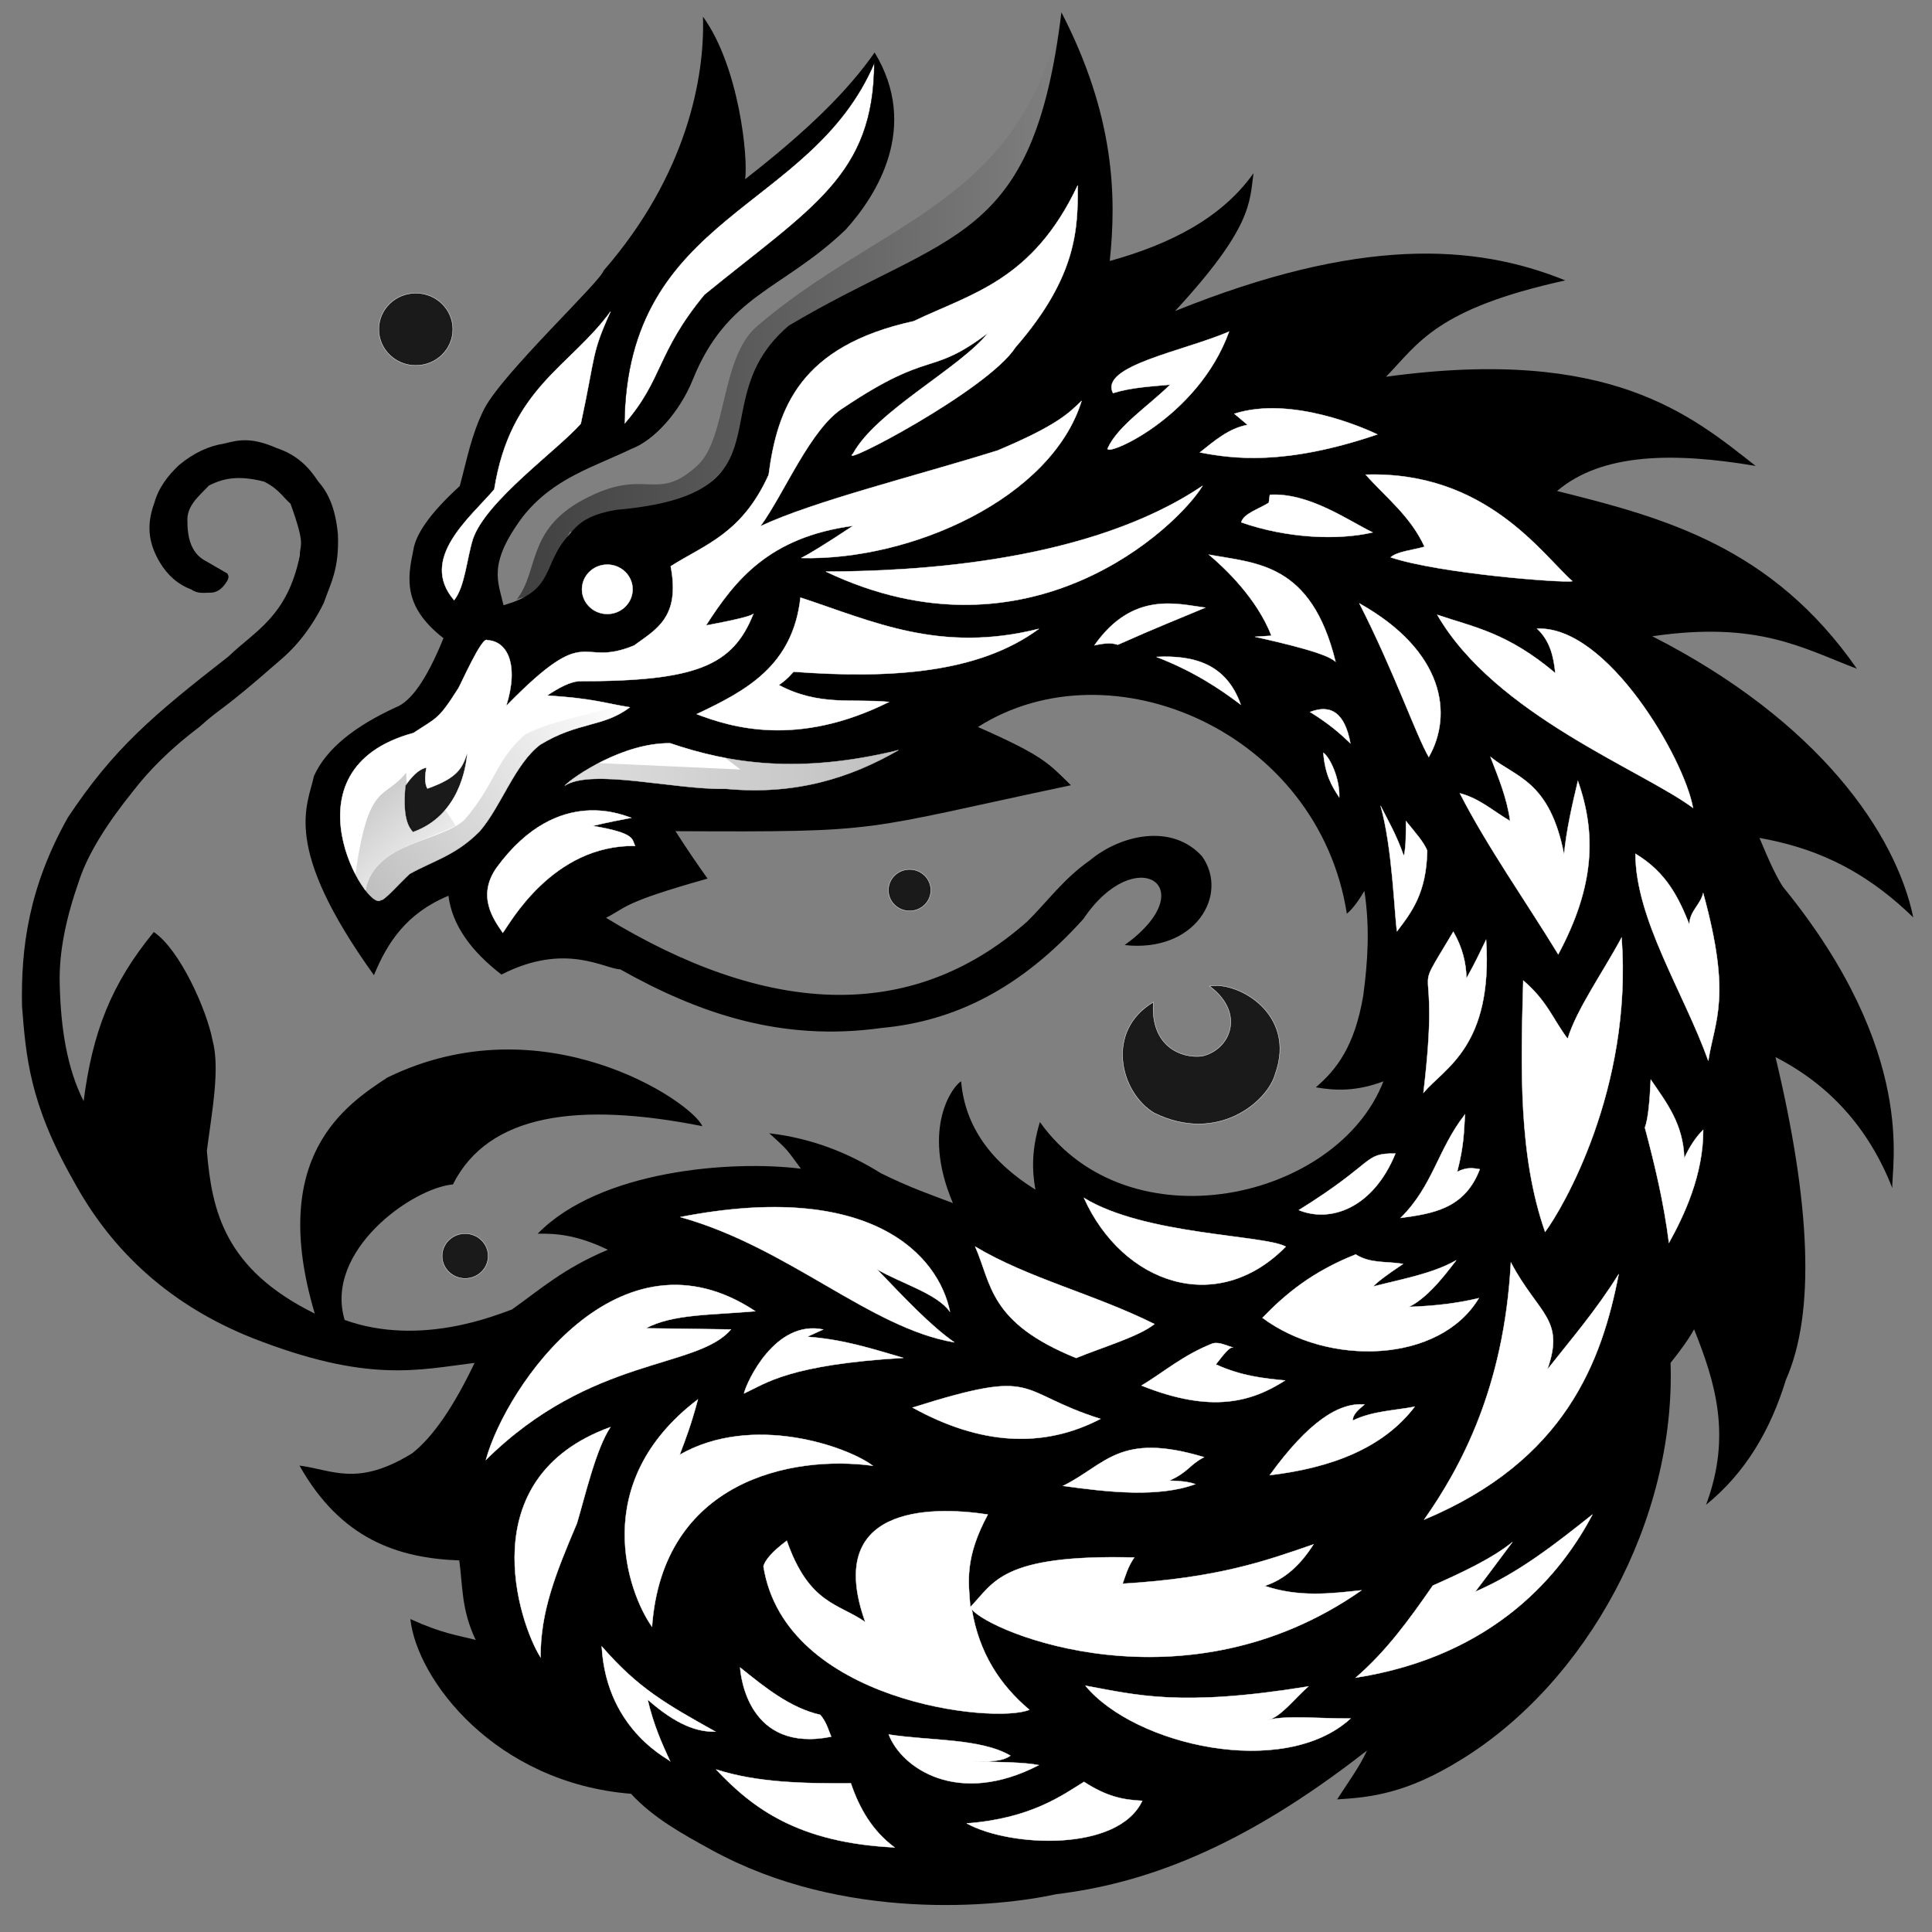 <?xml version="1.0" encoding="UTF-8" standalone="no"?>
<!-- Created with Inkscape (http://www.inkscape.org/) -->

<svg
   width="1354.667mm"
   height="1354.667mm"
   viewBox="0 0 1354.667 1354.667"
   version="1.1"
   id="svg1"
   xml:space="preserve"
   inkscape:version="1.3.2 (091e20e, 2023-11-25)"
   sodipodi:docname="logo.svg"
   xmlns:inkscape="http://www.inkscape.org/namespaces/inkscape"
   xmlns:sodipodi="http://sodipodi.sourceforge.net/DTD/sodipodi-0.dtd"
   xmlns:xlink="http://www.w3.org/1999/xlink"
   xmlns="http://www.w3.org/2000/svg"
   xmlns:svg="http://www.w3.org/2000/svg"><rect x="0" y="0" width="1354.667" height="1354.667" fill="#808080" stroke="none"/><sodipodi:namedview
     id="namedview1"
     pagecolor="#ffffff"
     bordercolor="#000000"
     borderopacity="0.25"
     inkscape:showpageshadow="2"
     inkscape:pageopacity="0.0"
     inkscape:pagecheckerboard="0"
     inkscape:deskcolor="#d1d1d1"
     inkscape:document-units="mm"
     inkscape:zoom="0.11039397"
     inkscape:cx="2889.6506"
     inkscape:cy="2350.6719"
     inkscape:window-width="1376"
     inkscape:window-height="656"
     inkscape:window-x="0"
     inkscape:window-y="23"
     inkscape:window-maximized="0"
     inkscape:current-layer="layer1" /><defs
     id="defs1"><linearGradient
       id="linearGradient16"
       inkscape:collect="always"><stop
         style="stop-color:#000000;stop-opacity:0.5;"
         offset="0"
         id="stop16" /><stop
         style="stop-color:#000000;stop-opacity:1;"
         offset="1"
         id="stop17" /></linearGradient><linearGradient
       id="linearGradient13"
       inkscape:collect="always"><stop
         style="stop-color:#000000;stop-opacity:1;"
         offset="0"
         id="stop14" /><stop
         style="stop-color:#000000;stop-opacity:0;"
         offset="1"
         id="stop15" /></linearGradient><linearGradient
       id="linearGradient5"
       inkscape:collect="always"><stop
         style="stop-color:#000000;stop-opacity:1;"
         offset="0"
         id="stop5" /><stop
         style="stop-color:#000000;stop-opacity:0;"
         offset="1"
         id="stop6" /></linearGradient><linearGradient
       id="linearGradient3"
       inkscape:collect="always"><stop
         style="stop-color:#010101;stop-opacity:1;"
         offset="0"
         id="stop3" /><stop
         style="stop-color:#010101;stop-opacity:0;"
         offset="1"
         id="stop4" /></linearGradient><inkscape:path-effect
       effect="bspline"
       id="path-effect59120"
       is_visible="true"
       lpeversion="1.3"
       weight="33.333"
       steps="2"
       helper_size="0"
       apply_no_weight="true"
       apply_with_weight="true"
       only_selected="false"
       uniform="false" /><linearGradient
       inkscape:collect="always"
       xlink:href="#linearGradient3"
       id="linearGradient4"
       x1="-332.246"
       y1="-50.737"
       x2="-260.035"
       y2="30.861"
       gradientUnits="userSpaceOnUse" /><linearGradient
       inkscape:collect="always"
       xlink:href="#linearGradient5"
       id="linearGradient6"
       x1="-319.748"
       y1="35.97"
       x2="-141.546"
       y2="-101.677"
       gradientUnits="userSpaceOnUse" /><linearGradient
       inkscape:collect="always"
       xlink:href="#linearGradient13"
       id="linearGradient15"
       x1="-218.487"
       y1="-378.532"
       x2="169.188"
       y2="-378.532"
       gradientUnits="userSpaceOnUse" /><linearGradient
       inkscape:collect="always"
       xlink:href="#linearGradient16"
       id="linearGradient17"
       x1="-188.921"
       y1="-57.688"
       x2="52.715"
       y2="-55.48"
       gradientUnits="userSpaceOnUse" /></defs><g
     inkscape:label="Layer 1"
     inkscape:groupmode="layer"
     id="layer1"
     transform="translate(580.76,593.328)"><path
       style="display:inline;fill:#000000;fill-opacity:1;fill-rule:evenodd;stroke:none;stroke-width:0.265;opacity:1;stroke-opacity:1"
       d="m -318.566,90.439 c -65.055,-90.579 -46.552,-118.469 -42.074,-139.595 8.848,-19.659 29.253,-35.224 57.399,-48.204 10.224,-3.87 21.254,-18.493 33.436,-48.482 -28.493,-22.207 -25.3,-41.929 -21.176,-61.578 1.614,-10.868 10.759,-25.136 32.6,-45.139 4.924,-18.111 8.114,-36.222 17.275,-54.334 13.578,-25.593 81.6,-89.138 83.59,-96.686 58.5,-67.213 71.027,-135.834 69.658,-178.047 25.471,35.083 31.805,99.653 29.535,113.961 43.519,-33.888 71.632,-61.401 90.835,-88.851 31.658,52.28 1.625,100.005 -20.34,124.237 -44.619,42.678 -83.132,45.269 -107.292,105.447 -8.948,22.152 -26.974,42.427 -43.17,48.359 -26.041,12.643 -54.78,20.383 -76.067,47.646 -24.811,33.387 -16.937,45.51 -13.374,61.857 36.93,-10.299 26.823,-28.935 45.975,-49.318 5.766,-6.909 11.454,-13.833 33.157,-17.554 126.257,-10.927 57.85,-75.305 120.877,-129.136 112.948,-67.153 171.243,-55.93 191.192,-219.713 37.556,72.676 38.663,129.505 33.883,174.371 43.269,-11.977 78.937,-30.661 100.799,-61.526 -2.791,20.736 -0.957,38.059 -54.981,96.61 128.793,-51.98 210.094,-47.336 273.596,-21.469 -90.607,19.906 -102.841,44.011 -125.671,67.548 157.295,-21.585 214.196,27.256 259.156,62.523 -57.731,-9.764 -107.896,-9.078 -139.244,17.592 75.564,18.758 150.722,39.203 210.237,124.624 -38.066,-14.424 -69.254,-33.662 -143.474,-22.778 C 694.926,-87.47 748.599,-8.656 760.778,49.951 723.339,13.56 687.845,0.513 652.911,-5.816 660.413,12.298 665.685,22.976 669.405,28.482 764.668,145.208 744.983,225.679 746.117,239.766 729.216,196.765 701.253,166.902 664.169,147.869 c 24.686,102.913 28.048,179.452 7.331,226.208 -10.842,35.391 -28.471,65.45 -56.028,87.708 18.216,-48.521 6.311,-86.284 -8.378,-123.053 -3.599,6.588 -9.313,14.587 -16.494,23.563 3.561,110.607 -58.913,223.974 -146.616,278.047 -38.152,23.732 -63.108,26.569 -87.184,28.014 7.291,-11.433 15.817,-22.865 20.945,-34.298 -89.717,70.274 -158.263,93.51 -218.092,100.799 -40.762,8.951 -149.065,19.772 -241.655,-31.156 -20.322,-11.143 -40.634,-22.297 -56.29,-39.272 -95.161,-7.667 -150.088,-79.822 -154.732,-122.529 22.34,10.188 32.363,11.138 45.818,14.662 -10.16,-21.297 -9.042,-37.761 -11.52,-55.767 -43.229,-1.598 -83.073,-15.043 -112.057,-66.501 22.976,2.915 40.464,15.237 79.068,-8.64 14.574,-11.48 29.149,-32.76 43.723,-63.359 -39.786,4.907 -74.787,14.369 -156.042,-17.542 -55.497,-22.213 -97.657,-58.924 -125.671,-111.009 -30.439,-53.721 -32.849,-86.622 -35.607,-121.482 -0.855,-40.779 4.592,-83.396 32.203,-132.478 32.038,-48.155 59.043,-71.115 112.58,-112.842 18.869,-18.184 41.195,-27.92 50.007,-70.69 -0.083,-8.381 4.425,-6.048 -6.545,-36.392 -5.725,-5.149 -8.351,-10.298 -18.327,-15.447 -19.58,-5.051 -29.769,-1.754 -38.749,2.618 -7.182,7.557 -15.98,14.421 -15.185,25.396 -0.055,14.932 4.787,23.567 13.091,27.752 l 14.923,8.64 c 0.713,1.474 1.709,2.759 -1.047,6.545 -2.659,3.978 -5.833,6.412 -9.687,6.807 -4.8,-0.042 -9.6,1.269 -14.4,-2.095 -9.193,-3.413 -16.646,-9.725 -22.254,-19.112 -6.702,-11.338 -10.285,-24.093 -3.927,-41.367 3.032,-10.948 9.49,-19.326 17.28,-26.705 10.56,-8.831 21.12,-13.52 31.68,-15.185 9.379,-2.245 18.258,-5.052 36.916,3.142 14.681,4.914 22.67,13.651 29.061,23.302 6.578,7.511 12.046,17.798 13.876,37.178 1.004,24.698 -5.336,34.708 -9.949,48.174 -8.524,17.249 -19.048,30.499 -31.156,40.581 -42.618,37.398 -40.312,32.023 -55.767,46.079 -19.939,15.011 -35.023,30.021 -46.603,45.032 -18.221,22.615 -31.68,43.802 -37.963,62.836 -8.756,24.963 -14.391,49.536 -13.614,73.308 0.74,30.91 5.283,58.862 16.756,81.424 6.111,-47.776 19.099,-82.026 49.221,-118.602 18.506,12.646 37.061,54.789 41.105,75.664 5.46,19.996 -0.315,49.824 -3.927,77.759 3.499,41.884 12.22,82.846 75.664,114.151 -32.94,-110.673 22.036,-146.422 50.792,-165.467 109.164,-53.376 213.32,16.569 220.972,34.036 -86.948,-17.24 -150.004,-8.751 -174.892,40.843 -28.743,2.606 -90.407,46.642 -75.926,95.039 53.501,19.206 107.254,-3.906 117.293,-7.331 20.052,-14.201 36.086,-28.804 67.286,-41.89 -21.56,-10.377 -35.915,-11.492 -49.221,-11.258 43.575,-44.643 136.118,-51.683 184.579,-45.556 -9.887,-13.261 -8.098,-12.202 -22.254,-24.872 29.971,3.522 55.47,13.753 78.283,28.014 21.118,10.402 35.056,15.059 50.53,20.945 -22.732,-53.33 0.651,-82.797 5.76,-85.352 2.691,31.424 20.735,56.451 52.101,75.926 -2.428,-13.314 -2.746,-28.134 3.142,-47.388 62.301,87.426 208.498,54.932 240.87,-28.538 -18.615,7.033 -33.517,6.642 -47.388,4.189 14.305,-12.263 27.222,-28.496 33.25,-64.406 3.148,-23.474 4.752,-47.462 0.785,-73.308 -4.102,6.897 -8.204,12.647 -12.305,15.971 C 343.764,-79.981 198.336,-142.928 104.932,-83.575 c 46.254,20.349 49.642,25.6 65.192,40.843 -150.8,31.85 -128.356,32.932 -277.262,32.203 8.869,13.81 16.026,24.198 22.516,33.25 C -145.628,39.871 -141.365,43.035 -155.835,50.212 -45.495,117.443 56.805,126.012 139.492,52.831 154.041,38.49 164.627,23.159 183.477,9.893 204.77,-7.828 240.677,-16.333 262.021,7.013 281.383,34.076 257.166,74.851 207.826,69.325 264.088,28.676 215.574,-3.525 178.935,50.938 135.046,99.821 88.44,122.758 37.384,127.448 -33.44,137.387 -91.686,116.778 -145.886,86.343 c -10.992,-0.246 -38.359,-19.322 -83.257,3.665 -21.657,-16.677 -34.636,-34.982 -37.178,-55.243 -29.552,12.247 -42.858,32.941 -52.245,55.673 z"
       id="path59120"
       sodipodi:nodetypes="ccccccccccccccccccccccccccccccccccccccccccccccccccccccccccccccccccccccccccccccccccccccccccccccccccccccccccccccccccccc" /><path
       style="fill:#ffffff;fill-opacity:1;fill-rule:evenodd;stroke:#ffffff;stroke-width:0.265;stroke-opacity:0.959"
       d="m -313.723,37.795 c -9.341,9.302 -70.986,-91.71 22.889,-117.191 16.374,-10.846 17.366,-9.084 31.129,-30.824 1.175,-1.034 17.087,-38.037 20.753,-34.181 13.915,0.605 22.226,17.165 13.123,46.083 59.309,-60.715 50.286,-26.026 89.725,-42.421 15.01,-11.126 32.588,-19.318 25.636,-55.544 24.131,-15.332 49.894,-22.735 68.667,-64.089 6.181,-47.171 22.325,-90.29 101.627,-107.73 40.763,-19.482 83.582,-28.512 115.055,-95.218 0.138,29.508 -0.051,63.488 -43.642,113.529 -19.236,29.994 -126.121,85.762 -113.834,74.465 16.427,-30.024 75.104,-59.911 94.607,-84.536 -41.226,31.18 -39.229,10.842 -101.016,52.187 -23.287,14.098 -41.911,60.61 -58.596,83.316 37.749,-17.701 109.816,-35.401 166.326,-53.102 41.531,-17.472 49.868,-26.038 58.901,-34.791 -21.245,68.482 -119.649,112.156 -196.539,110.172 5.883,-3.034 15.852,-9.019 36.317,-22.584 -58.926,7.957 -82.64,37.922 -103.153,69.887 24.556,-4.604 32.203,-6.876 33.265,-8.24 -14.417,36.504 -39.938,47.398 -122.379,47.304 -6.488,0.543 -14.172,4.672 -22.279,10.071 32.97,2.097 40.279,5.416 57.985,8.24 -18.627,14.182 -36.104,9.889 -62.868,26.246 -17.901,13.624 -27.375,43.376 -42.421,60.732 -17.036,17.208 -32.822,20.663 -49.135,29.908 -6.714,6.104 -18.071,19.172 -20.142,18.311 z"
       id="path59121"
       sodipodi:nodetypes="cccccccccccccccccccccccccccc" /><path
       style="fill:#1a1a1a;fill-opacity:1;fill-rule:evenodd;stroke:#ffffff;stroke-width:0.265;stroke-opacity:0.959"
       d="m -281.721,-55.131 c -3.463,0.632 -8.385,3.292 -14.786,12.66 -2.529,25.551 3.67,30.143 5.175,32.621 32.289,-11.357 37.437,-45.212 38.258,-55.723 -3.433,10.023 -5.835,17.375 -28,25.136 -2.073,-3.442 -1.721,-9.48 -0.647,-14.693 z"
       id="path59122"
       sodipodi:nodetypes="cccccc" /><path
       style="fill:#ffffff;fill-opacity:1;fill-rule:evenodd;stroke:#ffffff;stroke-width:0.265;stroke-opacity:0.959"
       d="m -262.347,-172.498 c -24.883,-29.052 10.967,-57.606 28.152,-77.662 11.287,-71.252 53.034,-85.645 81.545,-124.744 -13.685,30.094 -10.289,29.609 -20.872,78.633 -15.791,18.117 -66.763,54.203 -75.72,81.059 -4.368,14.238 -5.571,33.224 -13.105,42.714 z"
       id="path59123"
       sodipodi:nodetypes="cccccc" /><path
       style="fill:#ffffff;fill-opacity:1;fill-rule:evenodd;stroke:#000000;stroke-width:0.265"
       d="m -142.942,-295.787 c 1.486,-148.627 130.518,-148.865 175.224,-253.371 -0.345,78.822 -43.338,100.995 -118.92,162.604 -33.861,41.036 -28.799,59.263 -56.305,90.767 z"
       id="path59124"
       sodipodi:nodetypes="cccc" /><path
       style="display:inline;fill:#ffffff;fill-opacity:1;fill-rule:evenodd;stroke:#ffffff;stroke-width:0.265;stroke-opacity:0.959"
       d="m -228.213,60.7 c -6.178,-9.049 -18.602,-25.64 -4.148,-45.883 43.556,-59.323 91.392,-34.998 94.358,-34.736 -8.238,1.623 -15.107,2.789 -27.219,5.703 30.83,5.152 27.282,9.504 29.811,13.998 C -193.485,-1.082 -223.522,54.681 -228.213,60.7 Z"
       id="path59125"
       sodipodi:nodetypes="cccccc" /><path
       style="fill:#ffffff;fill-opacity:1;fill-rule:evenodd;stroke:#ffffff;stroke-width:0.265;stroke-opacity:0.959"
       d="m -184.786,-42.456 c 6.229,-6.423 41.077,-30.147 73.92,-29.717 42.28,14.376 90.674,21.71 160.099,4.829 -33.611,19.348 -71.807,31.697 -121.095,27.116 -35.778,0.81 -93.559,-14.541 -112.923,-2.229 z"
       id="path59126"
       sodipodi:nodetypes="ccccc" /><path
       style="fill:#ffffff;fill-opacity:1;fill-rule:evenodd;stroke:#ffffff;stroke-width:0.265;stroke-opacity:0.959"
       d="m -92.293,-92.602 c 34.615,-16.297 67.469,-33.777 72.806,-81.721 50.52,16.619 97.619,39.369 167.156,21.916 -42.386,31.238 -104.076,35.077 -171.985,30.088 -4.496,5.154 -7.537,7.397 -10.401,9.286 28.379,15.116 51.854,9.391 77.263,11.887 -64.41,32.109 -110.742,17.721 -134.839,8.544 z"
       id="path59127"
       sodipodi:nodetypes="ccccccc" /><path
       style="fill:#ffffff;fill-opacity:1;fill-rule:evenodd;stroke:#ffffff;stroke-width:0.265;stroke-opacity:0.959"
       d="m -1.657,-192.525 c 61.094,-0.196 184.026,-6.155 264.107,-60.176 -17.676,29.033 -121.702,127.894 -264.107,60.176 z"
       id="path59128"
       sodipodi:nodetypes="ccc" /><path
       style="fill:#ffffff;fill-opacity:1;fill-rule:evenodd;stroke:#ffffff;stroke-width:0.265;stroke-opacity:0.959"
       d="m 260.593,-276.103 c 10.269,-8.188 20.288,-16.876 33.431,-19.316 l -9.286,-7.801 c 40.05,-12.821 91.913,10.461 100.294,14.487 -64.848,22.08 -101.478,17.053 -124.439,12.63 z"
       id="path59129"
       sodipodi:nodetypes="ccccc" /><path
       style="fill:#ffffff;fill-opacity:1;fill-rule:evenodd;stroke:#ffffff;stroke-width:0.265;stroke-opacity:0.959"
       d="m 308.882,-240.814 0.743,-5.572 c 27.51,-1.675 55.556,18.442 72.063,26.374 -23.998,5.564 -59.613,4.302 -92.122,-7.058 1.624,-6.186 12.408,-9.319 19.316,-13.744 z"
       id="path59130"
       sodipodi:nodetypes="ccccc" /><path
       style="fill:#ffffff;fill-opacity:1;fill-rule:evenodd;stroke:#ffffff;stroke-width:0.265;stroke-opacity:0.959"
       d="m 199.673,-317.706 c -9.756,-19.07 49.392,-29.344 81.349,-43.089 -22.282,61.398 -88.172,88.494 -85.064,81.721 7.204,-15.696 28.331,-29.361 43.832,-44.575 -13.373,1.332 -26.745,1.816 -40.117,5.943 z"
       id="path59131"
       sodipodi:nodetypes="ccscc" /><path
       style="fill:#ffffff;fill-opacity:1;fill-rule:evenodd;stroke:#ffffff;stroke-width:0.265;stroke-opacity:0.959"
       d="m 394.318,-202.554 c 4.63,-4.124 15.632,-5.061 23.773,-7.429 -9.857,-21.504 -26.918,-34.362 -41.232,-50.518 84.25,-2.657 123.653,55.916 144.869,74.663 -6.124,1.414 -93.307,-5.287 -127.41,-16.716 z"
       id="path59132"
       sodipodi:nodetypes="ccccc" /><path
       style="fill:#ffffff;fill-opacity:1;fill-rule:evenodd;stroke:#ffffff;stroke-width:0.265;stroke-opacity:0.959"
       d="m 299.224,-146.835 11.515,-0.743 c -10.188,-26.192 -32.441,-47.258 -43.832,-56.833 33.36,6.177 71.702,5.645 88.779,75.035 -4.288,-3.584 -14.014,-8.004 -56.462,-17.459 z"
       id="path59133"
       sodipodi:nodetypes="ccccc" /><path
       style="fill:#ffffff;fill-opacity:1;fill-rule:evenodd;stroke:#ffffff;stroke-width:0.265;stroke-opacity:0.959"
       d="m 186.672,-140.892 c 5.448,-1.001 10.896,-2.245 16.344,-0.371 28.425,-12.665 41.681,-17.745 61.291,-26.002 -18.908,-2.379 -50.633,-12.092 -77.635,26.374 z"
       id="path59134"
       sodipodi:nodetypes="cccc" /><path
       style="fill:#ffffff;fill-opacity:1;fill-rule:evenodd;stroke:#ffffff;stroke-width:0.265;stroke-opacity:0.959"
       d="m 230.133,-132.72 c 26.765,-1.346 49.05,5.213 59.062,33.431 -15.83,-11.915 -33.423,-23.478 -59.062,-33.431 z"
       id="path59135"
       sodipodi:nodetypes="ccc" /><path
       style="fill:#ffffff;fill-opacity:1;fill-rule:evenodd;stroke:#ffffff;stroke-width:0.265;stroke-opacity:0.959"
       d="m 337.856,-94.088 c 14.738,-5.771 24.388,0.945 28.231,21.916 -6.997,-6.616 -14.426,-13.355 -28.231,-21.916 z"
       id="path59136"
       sodipodi:nodetypes="ccc" /><path
       style="fill:#ffffff;fill-opacity:1;fill-rule:evenodd;stroke:#ffffff;stroke-width:0.265;stroke-opacity:0.959"
       d="m 347.142,-65.486 c 4.457,2.951 11.587,17.806 11.144,31.202 -5.096,-7.639 -9.944,-15.771 -11.144,-31.202 z"
       id="path59137"
       sodipodi:nodetypes="ccc" /><path
       style="fill:#ffffff;fill-opacity:1;fill-rule:evenodd;stroke:#ffffff;stroke-width:0.265;stroke-opacity:0.959"
       d="m 398.775,59.695 c 10.25,-13.499 20.615,-26.808 21.173,-56.462 -1.987,-5.748 -8.959,-13.489 -14.858,-20.802 -0.146,8.347 0.214,16.946 -1.486,24.516 -5.448,-15.455 -10.896,-24.443 -16.344,-35.289 8.363,29.345 9.697,76.385 11.515,88.036 z"
       id="path59138"
       sodipodi:nodetypes="cccccc" /><path
       style="fill:#ffffff;fill-opacity:1;fill-rule:evenodd;stroke:#ffffff;stroke-width:0.265;stroke-opacity:0.959"
       d="m 421.063,-62.514 c 16.94,-29.679 11.159,-74.172 -48.661,-107.723 24.334,47.678 39.835,92.548 48.661,107.723 z"
       id="path59139"
       sodipodi:nodetypes="ccc" /><path
       style="fill:#ffffff;fill-opacity:1;fill-rule:evenodd;stroke:#ffffff;stroke-width:0.265;stroke-opacity:0.959"
       d="m 427.032,-162.22 c 25.518,8.666 48.952,12.33 82.748,40.863 -1.136,-11.773 -3.837,-22.85 -12.77,-31.158 49.317,-2.181 103.197,91.179 109.309,125.655 C 570.564,-53.435 467.559,-92.125 427.032,-162.22 Z"
       id="path59140"
       sodipodi:nodetypes="ccccc" /><path
       style="fill:#ffffff;fill-opacity:1;fill-rule:evenodd;stroke:#ffffff;stroke-width:0.265;stroke-opacity:0.959"
       d="m 442.866,-37.076 c 13.914,3.582 23.654,12.73 35.245,19.41 -2.213,-16.175 -8.213,-30.457 -13.791,-44.95 17.501,14.449 41.512,16.419 51.59,68.446 1.612,-16.656 5.509,-34.073 9.705,-51.59 12.916,36.763 11.933,73.702 -13.791,121.568 C 488.838,38.181 462.149,0.553 442.866,-37.076 Z"
       id="path59141"
       sodipodi:nodetypes="ccccccc" /><path
       style="fill:#ffffff;fill-opacity:1;fill-rule:evenodd;stroke:#ffffff;stroke-width:0.265;stroke-opacity:0.959"
       d="m 565.967,5.32 c 21.979,13.205 30.412,31.191 37.799,49.547 0.299,-9.524 7.617,-13.455 9.705,-21.964 20.108,73.21 8.134,88.672 3.576,117.482 C 599.584,101.97 566.12,51.374 565.967,5.32 Z"
       id="path59142"
       sodipodi:nodetypes="ccccc" /><path
       style="fill:#ffffff;fill-opacity:1;fill-rule:evenodd;stroke:#ffffff;stroke-width:0.265;stroke-opacity:0.959"
       d="m 487.305,94.198 c 16.92,14.438 20.816,27.248 31.158,40.863 6.023,-20.378 25.161,-47.314 37.799,-71 C 564.096,170.425 514.65,254.399 502.629,270.421 483.883,216.794 485.581,155.501 487.305,94.198 Z"
       id="path59143"
       sodipodi:nodetypes="ccccc" /><path
       style="fill:#ffffff;fill-opacity:1;fill-rule:evenodd;stroke:#ffffff;stroke-width:0.265;stroke-opacity:0.959"
       d="m 438.269,59.975 c 6.301,10.897 9.006,21.794 9.194,32.691 6.496,-11.556 9.757,-18.798 13.791,-27.072 4.806,74.654 -29.004,89.768 -43.928,107.266 12.702,-106.3 -11.142,-58.942 20.942,-112.885 z"
       id="path59144"
       sodipodi:nodetypes="ccccc" /><path
       style="fill:#ffffff;fill-opacity:1;fill-rule:evenodd;stroke:#ffffff;stroke-width:0.265;stroke-opacity:0.959"
       d="m 576.694,163.665 c -0.67,14.353 -1.684,27.155 -4.086,33.712 7.012,26.205 13.31,52.767 16.856,80.705 10.563,-18.917 24.16,-47.764 24.007,-79.173 -5.364,5.235 -9.663,12.067 -13.281,19.921 -0.701,-24.331 -12.689,-39.256 -23.496,-55.166 z"
       id="path59145"
       sodipodi:nodetypes="cccccc" /><path
       style="fill:#ffffff;fill-opacity:1;fill-rule:evenodd;stroke:#ffffff;stroke-width:0.265;stroke-opacity:0.959"
       d="m 554.219,300.047 c -15.407,24.862 -33.017,45.319 -50.058,66.914 12.609,-35.629 -6.056,-38.378 -25.54,-75.086 -4.723,88.303 -35.399,144.153 -60.784,180.31 99.093,-41.501 124.498,-110.962 136.381,-172.137 z"
       id="path59146"
       sodipodi:nodetypes="ccccc" /><path
       style="fill:#ffffff;fill-opacity:1;fill-rule:evenodd;stroke:#ffffff;stroke-width:0.265;stroke-opacity:0.959"
       d="m 304.442,330.694 c 15.996,-16.518 34.674,-32.248 65.381,-44.439 10.337,6.597 22.09,4.692 33.201,6.64 -12.087,8.063 -18.459,13.01 -20.942,15.835 20.321,-5.218 42.002,-9.078 58.23,-18.388 -3.209,3.85 -18.261,25.645 -33.201,32.691 19.637,-0.633 35.508,-2.879 49.036,-6.13 -27.477,45.787 -105.6,48.118 -151.705,13.791 z"
       id="path59147"
       sodipodi:nodetypes="cccccccc" /><path
       style="fill:#ffffff;fill-opacity:1;fill-rule:evenodd;stroke:#ffffff;stroke-width:0.265;stroke-opacity:0.959"
       d="m 284.01,351.637 c -4.767,-1.489 -9.535,-3.999 -14.302,-3.065 -21.14,8.391 -33.578,19.682 -50.058,29.626 49.225,19.719 77.372,11.334 100.626,-3.576 -15.07,-1.535 -30.053,-2.897 -48.525,-11.237 4.828,-6.141 9.957,-13.184 12.259,-11.748 z"
       id="path59148"
       sodipodi:nodetypes="cccccc" /><path
       style="fill:#ffffff;fill-opacity:1;fill-rule:evenodd;stroke:#ffffff;stroke-width:0.265;stroke-opacity:0.959"
       d="m 375.953,391.479 c -17.727,-1.515 -39.078,11.796 -66.403,49.547 43.839,-5.252 79.618,-19.208 101.648,-48.014 -14.565,2.774 -29.636,3.014 -43.417,9.705 -0.245,-4.34 4.206,-7.74 8.173,-11.237 z"
       id="path59149"
       sodipodi:nodetypes="ccccc" /><path
       style="fill:#ffffff;fill-opacity:1;fill-rule:evenodd;stroke:#ffffff;stroke-width:0.265;stroke-opacity:0.959"
       d="m 479.643,488.018 c -14.874,11.971 -36.601,21.869 -55.744,30.426 -17.023,24.591 -32.703,46.082 -54.077,64.581 98.108,-15.398 144.714,-73.824 166.007,-114.417 -25.965,20.653 -52.001,41.179 -82.237,54.144 5.514,-7.219 13.559,-17.92 26.05,-34.734 z"
       id="path59150"
       sodipodi:nodetypes="cccccc" /><path
       style="fill:#ffffff;fill-opacity:1;fill-rule:evenodd;stroke:#ffffff;stroke-width:0.265;stroke-opacity:0.959"
       d="m 206.37,517.133 c 2.157,-5.94 3.552,-11.627 8.173,-18.389 -93.781,-2.29 -98.235,17.752 -114.928,34.734 -1.394,-17.709 -4.118,-34.468 12.259,-64.871 -42.113,-6.433 -114.701,-5.118 -85.919,75.414 -18.945,-13.238 -39.334,-12.401 -55.06,-57.026 -10.773,8.117 -15.069,13.629 -16.345,17.878 15.036,95.309 162.435,110.863 186.439,100.626 -20.726,-17.434 -35.337,-39.963 -40.353,-70.489 12.178,16.054 149.47,73.347 273.274,-13.281 -21.022,2.272 -43.68,5.162 -67.935,-3.065 14.215,-4.559 25.246,-14.955 34.223,-29.115 -33.762,11.697 -66.869,23.546 -133.827,27.583 z"
       id="path59151"
       sodipodi:nodetypes="ccccccccccccc" /><path
       style="fill:#ffffff;fill-opacity:1;fill-rule:evenodd;stroke:#ffffff;stroke-width:0.265;stroke-opacity:0.959"
       d="m 180.319,588.644 c 35.867,6.512 66.421,15.099 156.302,0.511 -9.422,8.29 -19.447,21.405 -28.094,23.496 12.955,-3.483 38.378,-0.732 57.719,-1.022 -46.836,42.863 -151.526,18.764 -185.928,-22.986 z"
       id="path59152"
       sodipodi:nodetypes="ccccc" /><path
       style="fill:#ffffff;fill-opacity:1;fill-rule:evenodd;stroke:#ffffff;stroke-width:0.265;stroke-opacity:0.959"
       d="m -61.796,575.874 c 17.586,14.211 35.188,28.376 56.187,33.201 4.495,5.293 5.785,10.901 7.662,15.324 -57.87,11.486 -63.454,-42.19 -63.849,-48.525 z"
       id="path59153"
       sodipodi:nodetypes="cccc" /><path
       style="fill:#ffffff;fill-opacity:1;fill-rule:evenodd;stroke:#ffffff;stroke-width:0.265;stroke-opacity:0.959"
       d="m 42.406,622.867 c 28.864,4.508 64.187,2.557 85.302,14.813 -5.366,4.127 -15.536,4.25 -26.05,4.086 17.212,0.379 35.466,0.498 45.971,2.554 -56.876,29.432 -96.193,1.976 -105.223,-21.453 z"
       id="path59154"
       sodipodi:nodetypes="ccccc" /><path
       style="fill:#ffffff;fill-opacity:1;fill-rule:evenodd;stroke:#ffffff;stroke-width:0.265;stroke-opacity:0.959"
       d="m 97.06,685.184 c 45.176,-3.348 67.56,-20.043 82.237,-29.115 15.494,10.047 26.864,12.634 40.863,13.281 -16.955,36.104 -92.88,32.488 -123.101,15.835 z"
       id="path59155"
       sodipodi:nodetypes="cccc" /><path
       style="fill:#ffffff;fill-opacity:1;fill-rule:evenodd;stroke:#ffffff;stroke-width:0.265;stroke-opacity:0.959"
       d="m -78.652,647.385 c 28.754,9.275 61.447,9.882 94.496,9.705 5.995,17.669 15.07,33.379 30.648,44.95 -67.303,-3.292 -99.286,-27.187 -125.144,-54.655 z"
       id="path59156"
       sodipodi:nodetypes="cccc" /><path
       style="fill:#ffffff;fill-opacity:1;fill-rule:evenodd;stroke:#ffffff;stroke-width:0.265;stroke-opacity:0.959"
       d="m -110.832,641.767 c 2.449,-0.313 -44.632,-19.844 -48.014,-80.705 25.567,29.384 44.786,40.239 79.684,59.763 -12.468,0.363 -27.204,-4.565 -47.504,-22.475 4.159,17.83 9.963,30.724 15.835,43.417 z"
       id="path59157"
       sodipodi:nodetypes="ccccc" /><path
       style="fill:#ffffff;fill-opacity:1;fill-rule:evenodd;stroke:#ffffff;stroke-width:0.265;stroke-opacity:0.959"
       d="m -152.717,407.313 c -98.292,35.558 -64.076,137.535 -49.036,161.41 -0.056,-31.867 10.174,-57.83 25.54,-93.986 5.45,-18.171 13.326,-52.383 23.496,-67.425 z"
       id="path59158"
       sodipodi:nodetypes="cccc" /><path
       style="fill:#ffffff;fill-opacity:1;fill-rule:evenodd;stroke:#ffffff;stroke-width:0.265;stroke-opacity:0.959"
       d="m -91.422,387.903 c -77.362,58.78 -48.652,136.177 -32.18,159.367 7.486,-102.331 97.69,-120.574 154.77,-112.885 -17.933,-13.521 -84.411,-36.847 -135.36,-7.662 4.012,-10.734 7.917,-20.515 12.77,-38.82 z"
       id="path59159"
       sodipodi:nodetypes="ccccc" /><path
       style="fill:#ffffff;fill-opacity:1;fill-rule:evenodd;stroke:#ffffff;stroke-width:0.265;stroke-opacity:0.959"
       d="m -59.097,383.74 c 1.868,-7.958 21.785,-51.854 55.532,-44.873 l -11.237,5.108 c 26.102,1.915 46.345,8.713 67.425,14.813 -80.312,4.735 -96.273,17.818 -111.719,24.952 z"
       id="path59160"
       sodipodi:nodetypes="ccccc" /><path
       style="fill:#ffffff;fill-opacity:1;fill-rule:evenodd;stroke:#ffffff;stroke-width:0.265;stroke-opacity:0.959"
       d="m -240.062,430.299 c 14.248,-51.864 93.604,-167.479 188.877,-104.24 -30.981,2.75 -57.705,1.842 -76.763,11.97 l 59.685,0.81 c -23.783,28.037 -97.81,18.33 -171.799,91.461 z"
       id="path59161"
       sodipodi:nodetypes="ccccc" /><path
       style="fill:#ffffff;fill-opacity:1;fill-rule:evenodd;stroke:#ffffff;stroke-width:0.265;stroke-opacity:0.959"
       d="M -103.753,260.04 C 30.07,233.915 77.387,286.856 85.343,326.529 76.617,313.781 51.184,306.602 34.104,296.639 c 18.596,19.329 37.378,39.495 54.289,51.239 -58.823,-9.845 -116.629,-66.899 -192.145,-87.838 z"
       id="path59162"
       sodipodi:nodetypes="ccccc" /><path
       style="fill:#ffffff;fill-opacity:1;fill-rule:evenodd;stroke:#ffffff;stroke-width:0.265;stroke-opacity:0.959"
       d="m 59.113,393.627 c 47.405,26.178 91.341,28.936 131.757,7.93 -60.804,-19.225 -41.518,-36.365 -131.757,-7.93 z"
       id="path59163"
       sodipodi:nodetypes="ccc" /><path
       style="fill:#ffffff;fill-opacity:1;fill-rule:evenodd;stroke:#ffffff;stroke-width:0.265;stroke-opacity:0.959"
       d="m 164.641,448.525 c 30.205,-14.954 39.287,-38.03 98.817,-20.13 -10.541,5.499 -10.84,10.417 -24.399,16.47 11.084,0.259 14.936,1.323 18.3,2.44 -25.755,9.511 -61.166,5.657 -92.718,1.22 z"
       id="path59164"
       sodipodi:nodetypes="ccccc" /><path
       style="fill:#ffffff;fill-opacity:1;fill-rule:evenodd;stroke:#ffffff;stroke-width:0.265;stroke-opacity:0.959"
       d="m 228.689,335.068 c -41.886,-20.927 -88.453,-32.013 -125.657,-54.289 11.601,26.425 9.639,53.303 70.758,78.078 19.262,-7.842 44.237,-15.165 54.899,-23.789 z"
       id="path59165"
       sodipodi:nodetypes="cccc" /><path
       style="fill:#ffffff;fill-opacity:1;fill-rule:evenodd;stroke:#ffffff;stroke-width:0.265;stroke-opacity:0.959"
       d="m 179.28,246.621 c 42.561,26.142 126.328,25.819 141.516,34.159 -48.211,49.096 -114.403,26.067 -141.516,-34.159 z"
       id="path59166"
       sodipodi:nodetypes="ccc" /><path
       style="fill:#ffffff;fill-opacity:1;fill-rule:evenodd;stroke:#ffffff;stroke-width:0.265;stroke-opacity:0.959"
       d="m 329.946,255.16 c 21.873,9.015 51.966,-1.044 67.708,-39.649 -22.759,-0.273 -13.017,5.613 -67.708,39.649 z"
       id="path59167"
       sodipodi:nodetypes="ccc" /><path
       style="fill:#ffffff;fill-opacity:1;fill-rule:evenodd;stroke:#ffffff;stroke-width:0.265;stroke-opacity:0.959"
       d="m 446.454,188.062 c -0.812,11.588 -0.544,21.231 -5.49,40.259 7.049,-3.547 11.347,-2.51 15.86,-1.83 -10.565,27.829 -32.995,31.08 -55.509,34.159 22.849,-22.636 25.977,-48.036 45.139,-72.588 z"
       id="path59168"
       sodipodi:nodetypes="ccccc" /><path
       style="fill:#1a1a1a;fill-opacity:1;fill-rule:evenodd;stroke:#ffffff;stroke-width:0.265;stroke-opacity:0.959"
       d="m 227.971,109.313 c -2.315,31.023 19.606,39.642 33.982,37.919 20.04,-4.348 30.772,-30.33 5.387,-49.108 19.408,-3.772 61.459,19.254 46,61.748 -5.334,19.292 -40.463,49.128 -84.955,27.144 -23.994,-14.56 -34.247,-57.646 -0.414,-77.703 z"
       id="path59169"
       sodipodi:nodetypes="cccccc" /><ellipse
       style="fill:#1a1a1a;fill-opacity:1;fill-rule:evenodd;stroke:#ffffff;stroke-width:0.265;stroke-opacity:0.959"
       id="path59170"
       cx="-289.21"
       cy="-362.434"
       rx="25.96"
       ry="25.336" /><ellipse
       style="fill:#1a1a1a;fill-opacity:1;fill-rule:evenodd;stroke:#ffffff;stroke-width:0.265;stroke-opacity:0.959"
       id="path59171"
       cx="57.034"
       cy="30.846"
       rx="14.893"
       ry="14.546" /><ellipse
       style="fill:#1a1a1a;fill-opacity:1;fill-rule:evenodd;stroke:#ffffff;stroke-width:0.265;stroke-opacity:0.959"
       id="path59172"
       cx="-254.612"
       cy="287.356"
       rx="16.15"
       ry="15.72" /><ellipse
       style="fill:#ffffff;fill-opacity:1;fill-rule:evenodd;stroke:#ffffff;stroke-width:0.265;stroke-opacity:0.959"
       id="path59173"
       cx="-154.942"
       cy="-180.126"
       rx="17.75"
       ry="17.315" /><path
       style="fill:url(#linearGradient15);fill-opacity:1;fill-rule:evenodd;stroke:none;stroke-width:0.265;stroke-dasharray:none;opacity:0.5"
       d="m 163.753,-584.2 c -29.052,134.184 -125.763,144.232 -213.758,219.661 -25.649,21.986 -20.994,78.548 -41.655,97.542 -29.564,27.179 -35.673,0.122 -80.191,24.067 -39.71,21.359 -30.866,49.66 -46.638,70.067 8.67,-4.946 11.534,6.878 37.333,-47.551 140.483,-16.13 120.223,-85.84 147.946,-139.557 112.169,-52.442 229.202,-102.551 196.963,-224.229 z"
       id="path59174"
       sodipodi:nodetypes="cssscccc" /><path
       style="opacity:0.5;fill:url(#linearGradient4);fill-opacity:0.5;fill-rule:evenodd;stroke:none;stroke-width:0.265;stroke-opacity:1"
       d="m -331.367,18.407 c 9.139,-64.282 20.153,-50.763 35.385,-69.921 0.583,9.509 1.068,28.368 4.246,41.613 13.926,-6.916 15.102,-12.231 23.213,-15.569 l 7.36,11.142 c -25.505,12.532 -57.684,16.834 -63.127,44.624 -4.476,-2.335 -11.821,-2.462 -7.077,-11.889 z"
       id="path1"
       sodipodi:nodetypes="ccccccc" /><path
       style="opacity:0.5;fill:url(#linearGradient6);fill-opacity:0.5;fill-rule:evenodd;stroke:none;stroke-width:0.265;stroke-opacity:1"
       d="m -324.29,30.296 c 6.846,-33.61 53.586,-33.496 69.355,-48.973 21.586,-24.884 21.271,-41.146 42.462,-59.73 21.116,-10.886 51.189,-14.107 63.127,-20.948 l 12.739,2.265 c -57.571,47.15 -110.475,99.814 -175.509,138.143 -7.37,-1.478 -13.038,-4.038 -12.172,-10.757 z"
       id="path2"
       sodipodi:nodetypes="ccccccc" /><path
       style="fill:url(#linearGradient17);fill-rule:evenodd;stroke:none;stroke-width:0.265;stroke-opacity:1;opacity:0.5;fill-opacity:0.5"
       d="m -74.614,-63.686 13.022,9.908 -99.927,-4.529 c -13.135,1.357 -18.549,9.577 -25.194,16.702 89.968,1.328 197.349,18.352 237.221,-25.477 z"
       id="path3"
       sodipodi:nodetypes="cccccc" /></g></svg>
